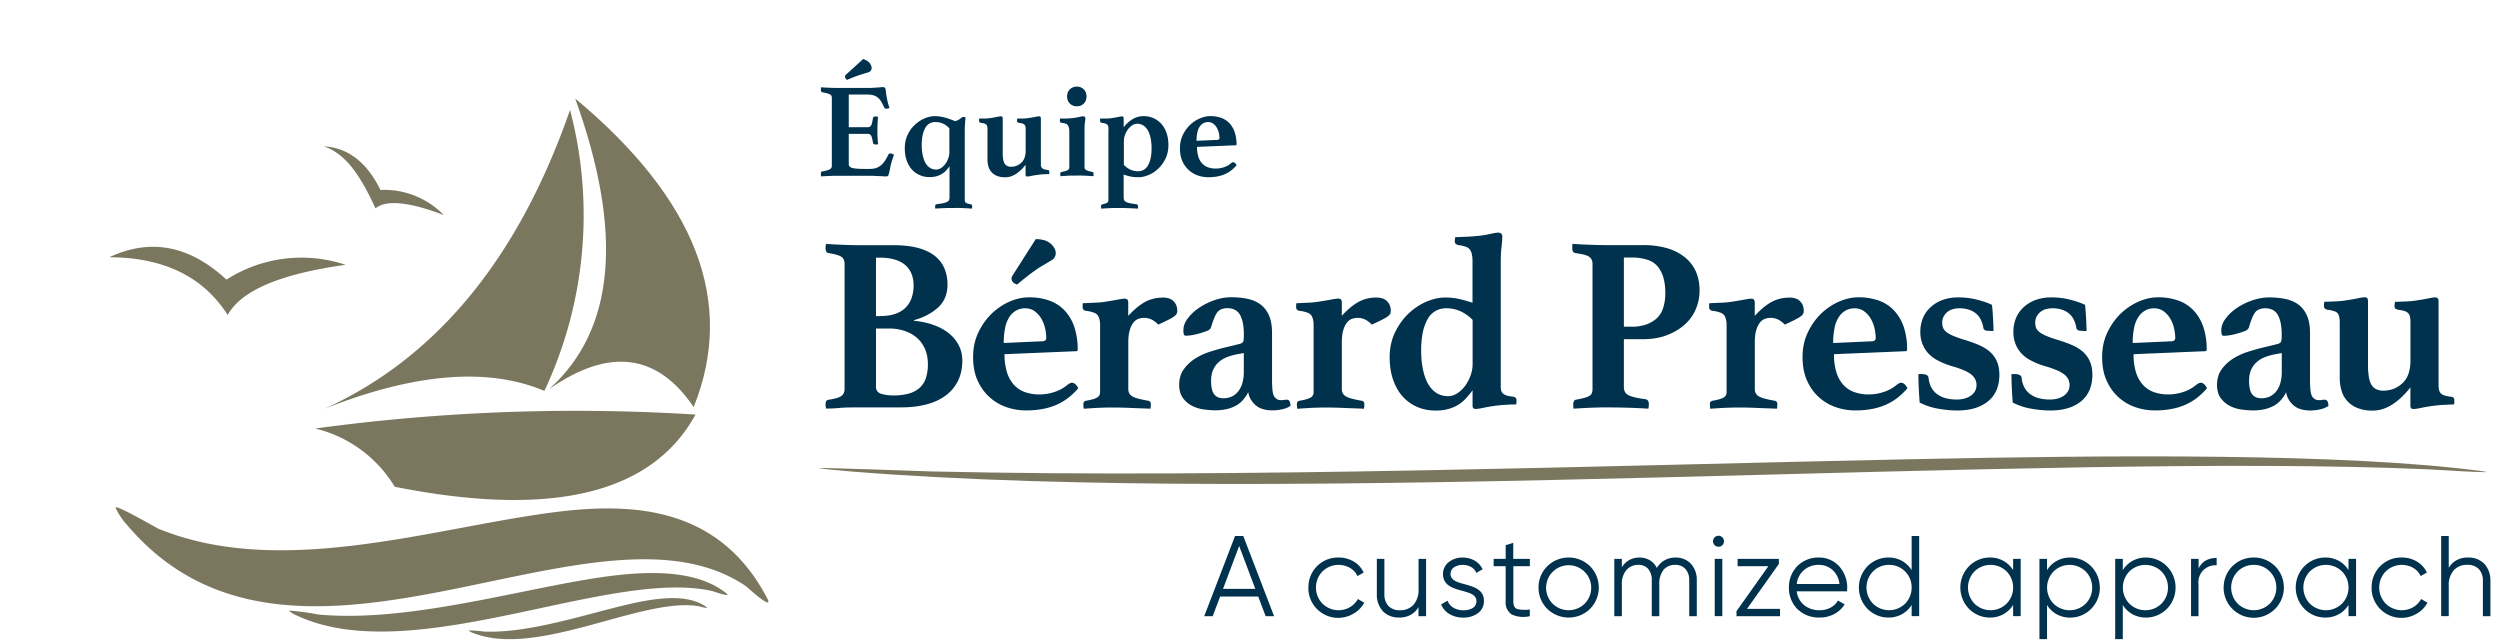 <svg id="aea25ac1-a0b5-4670-80f9-9788bfb95007" data-name="Calque 1" xmlns="http://www.w3.org/2000/svg" width="167.5" height="43" viewBox="0 0 167.5 43"><title>logo-ia-berard-presseau-team-M</title><path d="M56.868,6.344V8.522h1.274a.279.279,0,0,0,.144-.035.235.235,0,0,0,.091-.105,1.068,1.068,0,0,0,.059-.185c.018-.076.034-.166.049-.272a.152.152,0,0,1,.018-.059.078.078,0,0,1,.037-.035.191.191,0,0,1,.051-.017.32.32,0,0,1,.065-.006h.036l.051,0,.05.006a.2.2,0,0,1,.035.008c-.006.069-.012.144-.017.225s-.01.167-.014.258-.008.177-.01.254,0,.148,0,.211,0,.113,0,.177,0,.133.007.206.008.153.014.237.013.172.022.265a.127.127,0,0,1-.035.015.479.479,0,0,1-.05.008l-.051,0-.036,0a.208.208,0,0,1-.124-.032.125.125,0,0,1-.047-.095,2.733,2.733,0,0,0-.058-.288.824.824,0,0,0-.064-.177A.229.229,0,0,0,58.274,9a.263.263,0,0,0-.132-.031H56.868V11a.228.228,0,0,0,.059.159.364.364,0,0,0,.176.094,1.882,1.882,0,0,0,.317.048c.132.01.291.016.478.016h.379a1.6,1.6,0,0,0,.249-.019,1.009,1.009,0,0,0,.207-.054,1.057,1.057,0,0,0,.175-.087,1.1,1.1,0,0,0,.155-.116,1.31,1.31,0,0,0,.135-.143,1.513,1.513,0,0,0,.117-.164c.037-.058.073-.12.109-.186s.072-.135.109-.206a.093.093,0,0,1,.044-.048.188.188,0,0,1,.081-.016.182.182,0,0,1,.05.007.343.343,0,0,1,.059.02l.063.028.065.027c-.007.023-.013.047-.02.069s-.014.045-.022.066l-.021.063c-.007.021-.014.043-.02.064s-.028.067-.041.1a.984.984,0,0,0-.03.113c-.01.039-.019.074-.028.106s-.018.059-.026.084-.013.061-.02.1l-.021.108-.023.11-.022.107c-.008.034-.016.067-.024.1s-.015.059-.023.086l-.019.068-.012.041a.111.111,0,0,1-.053.054.2.2,0,0,1-.092.019l-.087,0c-.035,0-.075,0-.12-.007l-.141-.008-.152-.006-.16-.005-.162-.008-.15-.006-.129,0h-2.05c-.087,0-.18,0-.28,0s-.207.005-.321.01-.219.008-.32.014-.2.011-.288.018a.187.187,0,0,1-.013-.042A.281.281,0,0,1,55,11.714v-.087a.192.192,0,0,1,.022-.1.085.085,0,0,1,.068-.041c.115-.021.213-.043.295-.065a1.2,1.2,0,0,0,.2-.07.249.249,0,0,0,.112-.1.3.3,0,0,0,.036-.153V6.57a.5.5,0,0,0-.006-.081.263.263,0,0,0-.02-.067.169.169,0,0,0-.039-.054.267.267,0,0,0-.065-.045.662.662,0,0,0-.088-.039c-.033-.012-.07-.023-.11-.034l-.139-.032-.173-.035a.109.109,0,0,1-.068-.054A.231.231,0,0,1,55,6.019V5.935a.2.2,0,0,1,.005-.042.244.244,0,0,1,.013-.044c.129.009.251.016.366.022s.221.01.32.013.192.006.277.008l.237,0h1.851c.136,0,.262,0,.379-.007s.223-.012.321-.02.181-.016.248-.02.118-.007.154-.007a.179.179,0,0,1,.086.02.146.146,0,0,1,.058.06.556.556,0,0,1,.026.1c.008.044.014.1.02.164s.014.13.024.2.024.135.039.2c.009.051.019.1.03.151s.021.1.033.147.027.1.046.161.039.122.063.191l-.048.018-.051.018a.4.4,0,0,1-.055.014.327.327,0,0,1-.054,0,.179.179,0,0,1-.086-.02.158.158,0,0,1-.059-.061c-.036-.078-.072-.151-.107-.218s-.069-.128-.1-.183a1.216,1.216,0,0,0-.111-.152,1.072,1.072,0,0,0-.124-.12.836.836,0,0,0-.143-.089.918.918,0,0,0-.165-.059,1.4,1.4,0,0,0-.192-.035,2.015,2.015,0,0,0-.228-.012h-1.2Zm.967-2.392a1.246,1.246,0,0,1,.251.118.709.709,0,0,1,.178.154.74.74,0,0,1,.1.167.385.385,0,0,1,.036.158.329.329,0,0,1-.015.1.311.311,0,0,1-.045.089.263.263,0,0,1-.075.069.411.411,0,0,1-.11.048c-.067.018-.13.035-.19.053L57.8,4.96l-.162.05c-.053.017-.106.035-.158.054s-.108.037-.163.058-.113.043-.172.067l-.186.077-.206.086a.527.527,0,0,1-.068-.061.226.226,0,0,1-.041-.057.345.345,0,0,1-.021-.051.21.21,0,0,1-.006-.048.171.171,0,0,1,.011-.065.138.138,0,0,1,.034-.052l.587-.533Z" fill="#00324d"/><path d="M64.636,13.379a.359.359,0,0,0,.017.116.167.167,0,0,0,.051.078.349.349,0,0,0,.116.059,1.776,1.776,0,0,0,.214.054.121.121,0,0,1,.074.039.118.118,0,0,1,.025.08c0,.027,0,.054,0,.083s-.008.057-.014.088l-.257-.017-.281-.014c-.1-.005-.2-.009-.3-.011s-.205,0-.31,0-.235,0-.354,0-.239.006-.359.011-.23.009-.328.014-.184.011-.259.017a.158.158,0,0,1-.015-.04.225.225,0,0,1,0-.046v-.085a.175.175,0,0,1,.009-.061.06.06,0,0,1,.028-.034.269.269,0,0,1,.038-.019.216.216,0,0,1,.043-.014c.1-.011.188-.024.266-.036s.146-.026.2-.039.106-.03.148-.045a.515.515,0,0,0,.105-.051.319.319,0,0,0,.066-.06.21.21,0,0,0,.037-.071.52.52,0,0,0,.017-.084.787.787,0,0,0,.005-.1V11.14c-.038.054-.078.106-.119.156s-.082.1-.124.143a1.3,1.3,0,0,1-.134.124,1.451,1.451,0,0,1-.151.1,1.2,1.2,0,0,1-.168.085,1.48,1.48,0,0,1-.188.063,1.517,1.517,0,0,1-.213.041,1.814,1.814,0,0,1-.238.014,1.792,1.792,0,0,1-.34-.031,1.614,1.614,0,0,1-.315-.1,1.536,1.536,0,0,1-.284-.157,1.465,1.465,0,0,1-.244-.217,1.558,1.558,0,0,1-.2-.277,2,2,0,0,1-.152-.334,2.146,2.146,0,0,1-.095-.385,2.873,2.873,0,0,1-.032-.436,2.265,2.265,0,0,1,.048-.473,1.948,1.948,0,0,1,.142-.425,2.5,2.5,0,0,1,.217-.372A2.119,2.119,0,0,1,61.3,8.36a2.255,2.255,0,0,1,.313-.248,2.153,2.153,0,0,1,.341-.183,2.126,2.126,0,0,1,.349-.111,1.553,1.553,0,0,1,.334-.037,2.185,2.185,0,0,1,.307.022,2.884,2.884,0,0,1,.324.063c.112.029.227.064.346.106s.242.089.369.143a.69.69,0,0,0,.1-.025.489.489,0,0,0,.091-.039c.029-.015.056-.03.082-.046a.75.75,0,0,0,.072-.048l.063-.047.053-.039a.233.233,0,0,1,.047-.027.1.1,0,0,1,.04-.009.412.412,0,0,1,.051,0l.044.01.036.013.031.01c-.018.169-.032.333-.041.493s-.013.314-.013.464v4.551ZM63.615,8.612a1.278,1.278,0,0,0-.424-.326,1.218,1.218,0,0,0-.515-.108.739.739,0,0,0-.694.416,1.753,1.753,0,0,0-.17.487,3.19,3.19,0,0,0-.057.632c0,.115,0,.225.015.333a3.1,3.1,0,0,0,.044.313,2.145,2.145,0,0,0,.073.282,1.726,1.726,0,0,0,.1.242,1.014,1.014,0,0,0,.135.2.852.852,0,0,0,.168.15.679.679,0,0,0,.2.094.9.9,0,0,0,.244.031.5.5,0,0,0,.16-.026.649.649,0,0,0,.159-.078,1.094,1.094,0,0,0,.149-.117,1.285,1.285,0,0,0,.132-.149,1.452,1.452,0,0,0,.11-.173,1.741,1.741,0,0,0,.088-.2,1.173,1.173,0,0,0,.057-.208,1.126,1.126,0,0,0,.019-.208V8.612Z" fill="#00324d"/><path d="M66.166,8.684a.852.852,0,0,0-.017-.187.361.361,0,0,0-.051-.13.258.258,0,0,0-.126-.083,1.178,1.178,0,0,0-.248-.052.176.176,0,0,1-.094-.045.106.106,0,0,1-.032-.081V8.034a.228.228,0,0,1,0-.045.244.244,0,0,1,.014-.046h.065l.089,0,.1,0,.107,0,.109-.006.112-.008c.037,0,.073-.006.107-.011s.065-.01.1-.015c.068-.009.136-.02.2-.031s.131-.024.193-.038.117-.024.161-.03a.661.661,0,0,1,.1-.01.2.2,0,0,1,.067.009.063.063,0,0,1,.037.027.113.113,0,0,1,.017.042.249.249,0,0,1,.006.057v2.312a2.54,2.54,0,0,0,.033.444.808.808,0,0,0,.1.284.424.424,0,0,0,.171.152.558.558,0,0,0,.249.051,1.035,1.035,0,0,0,.377-.068,1,1,0,0,0,.318-.2.84.84,0,0,0,.217-.342,1.454,1.454,0,0,0,.072-.481V8.684c0-.036,0-.07,0-.1s-.006-.058-.01-.084a.31.31,0,0,0-.022-.071.259.259,0,0,0-.038-.061.28.28,0,0,0-.054-.048.357.357,0,0,0-.076-.036.648.648,0,0,0-.1-.029c-.04-.008-.085-.016-.136-.022l-.051-.017L68.185,8.2a.061.061,0,0,1-.031-.032.161.161,0,0,1-.01-.059V8.074l0-.04c0-.015,0-.03,0-.045a.34.34,0,0,1,.009-.046h.071l.087,0,.1,0,.11,0,.112-.006.112-.008c.039,0,.074-.006.108-.011s.066-.01.095-.015c.067-.009.133-.02.2-.031s.131-.024.2-.038.119-.024.163-.03a.706.706,0,0,1,.1-.01.123.123,0,0,1,.095.034.142.142,0,0,1,.032.1v3.007c0,.036,0,.07,0,.1s.006.059.01.085a.326.326,0,0,0,.022.071.247.247,0,0,0,.038.059.2.2,0,0,0,.055.048.371.371,0,0,0,.08.037.711.711,0,0,0,.105.029c.041.009.087.016.138.022a.13.13,0,0,1,.089.034.113.113,0,0,1,.028.083v.09a.173.173,0,0,1,0,.041.1.1,0,0,1-.013.032l-.151,0-.216.011c-.083,0-.159.009-.229.016s-.133.015-.191.025-.131.018-.2.029-.13.024-.2.038-.119.023-.164.03a.683.683,0,0,1-.1.01.24.24,0,0,1-.067-.008.06.06,0,0,1-.037-.024.121.121,0,0,1-.017-.041.293.293,0,0,1-.006-.063v-.65a2.741,2.741,0,0,1-.3.342,2.476,2.476,0,0,1-.336.269,1.517,1.517,0,0,1-.36.172,1.246,1.246,0,0,1-.373.057,1.5,1.5,0,0,1-.492-.075,1.036,1.036,0,0,1-.374-.226.949.949,0,0,1-.237-.379,1.6,1.6,0,0,1-.08-.529V8.684Z" fill="#00324d"/><path d="M72.146,11.764c-.118,0-.227,0-.328,0s-.193.006-.277.011l-.249.014c-.081,0-.16.011-.238.018-.006-.031-.011-.06-.014-.089a.781.781,0,0,1,0-.083.138.138,0,0,1,.008-.053.073.073,0,0,1,.023-.033.279.279,0,0,1,.033-.019.148.148,0,0,1,.035-.013,2.434,2.434,0,0,0,.244-.057.689.689,0,0,0,.153-.061.2.2,0,0,0,.081-.08.242.242,0,0,0,.027-.118V8.819a1.138,1.138,0,0,0-.022-.239.537.537,0,0,0-.067-.175.309.309,0,0,0-.152-.116.934.934,0,0,0-.274-.056.131.131,0,0,1-.087-.045.153.153,0,0,1-.03-.1V8.02a.174.174,0,0,1,.005-.039.171.171,0,0,1,.013-.038h.067l.091,0,.108,0,.114,0,.117-.006.117-.008.113-.009q.054,0,.105-.009c.075-.009.149-.019.221-.031s.142-.026.211-.041.128-.026.174-.034a.8.8,0,0,1,.106-.011.153.153,0,0,1,.109.034.131.131,0,0,1,.036.1c0,.033,0,.072-.007.116s-.011.092-.02.147-.016.118-.021.193-.007.161-.007.257V11.2a.223.223,0,0,0,.03.118.208.208,0,0,0,.088.08.818.818,0,0,0,.156.061c.065.02.142.039.232.057a.118.118,0,0,1,.074.039.114.114,0,0,1,.025.079v.089a.206.206,0,0,1,0,.044.182.182,0,0,1-.014.039q-.112-.01-.234-.018l-.253-.014c-.087,0-.182-.008-.284-.011s-.213,0-.33,0m-.659-5.3a.737.737,0,0,1,.046-.263.624.624,0,0,1,.348-.35.686.686,0,0,1,.256-.047.7.7,0,0,1,.262.047.59.59,0,0,1,.208.139.614.614,0,0,1,.135.211.737.737,0,0,1,.045.263.727.727,0,0,1-.045.262.6.6,0,0,1-.135.211.577.577,0,0,1-.208.139.7.7,0,0,1-.262.046.686.686,0,0,1-.256-.046.624.624,0,0,1-.348-.35.727.727,0,0,1-.046-.262" fill="#00324d"/><path d="M74.273,8.693a.941.941,0,0,0-.016-.188.4.4,0,0,0-.05-.133.266.266,0,0,0-.128-.087,1.131,1.131,0,0,0-.248-.052.188.188,0,0,1-.095-.045.112.112,0,0,1-.031-.082V8.025a.2.2,0,0,1,0-.043.132.132,0,0,1,.015-.039h.065l.087,0,.1,0,.105,0,.11,0,.113-.008.106-.011c.034,0,.066-.009.1-.015.069-.009.137-.019.2-.031s.131-.024.195-.037.116-.024.159-.031a.683.683,0,0,1,.1-.01.2.2,0,0,1,.066.009.067.067,0,0,1,.037.027.111.111,0,0,1,.017.043.234.234,0,0,1,.006.056V8.53a2.306,2.306,0,0,1,.28-.308,2,2,0,0,1,.316-.238,1.411,1.411,0,0,1,.353-.152,1.448,1.448,0,0,1,.388-.051,1.71,1.71,0,0,1,.339.033,1.608,1.608,0,0,1,.316.1,1.57,1.57,0,0,1,.282.161,1.685,1.685,0,0,1,.245.219,1.624,1.624,0,0,1,.2.277,1.88,1.88,0,0,1,.151.333,2.076,2.076,0,0,1,.095.386,2.856,2.856,0,0,1,.032.434,2.244,2.244,0,0,1-.049.48,1.813,1.813,0,0,1-.145.424,2.521,2.521,0,0,1-.22.368,2.216,2.216,0,0,1-.584.556,2.055,2.055,0,0,1-.338.177,1.966,1.966,0,0,1-.346.109,1.591,1.591,0,0,1-.332.036c-.087,0-.171,0-.251-.01a2.263,2.263,0,0,1-.231-.031q-.111-.019-.237-.054c-.083-.024-.172-.052-.265-.085v1.5a.784.784,0,0,0,.006.1.476.476,0,0,0,.018.084.177.177,0,0,0,.036.071.281.281,0,0,0,.067.06.493.493,0,0,0,.1.051,1.126,1.126,0,0,0,.149.044c.057.014.125.027.2.04s.168.025.267.037a.141.141,0,0,1,.088.042.138.138,0,0,1,.03.094.9.9,0,0,1,0,.1.254.254,0,0,1-.013.063c-.079-.006-.168-.012-.267-.017s-.21-.011-.33-.015-.239-.008-.356-.011l-.347,0q-.15,0-.3,0c-.1,0-.2.006-.3.011s-.2.009-.288.015l-.259.017c-.006-.03-.011-.06-.014-.088a.821.821,0,0,1-.005-.084.169.169,0,0,1,.008-.053.076.076,0,0,1,.025-.033.207.207,0,0,1,.032-.019.166.166,0,0,1,.035-.013c.084-.021.154-.041.208-.06a.449.449,0,0,0,.118-.056.162.162,0,0,0,.054-.075.353.353,0,0,0,.017-.115V8.693Zm1.021,2.348a1.459,1.459,0,0,0,.443.324,1.172,1.172,0,0,0,.5.108.776.776,0,0,0,.4-.1.8.8,0,0,0,.288-.308,1.69,1.69,0,0,0,.173-.484,3.169,3.169,0,0,0,.057-.632c0-.114,0-.225-.013-.332S77.118,9.4,77.1,9.3a2.15,2.15,0,0,0-.071-.282,1.43,1.43,0,0,0-.1-.241,1.022,1.022,0,0,0-.135-.2.907.907,0,0,0-.168-.154.7.7,0,0,0-.2-.1.847.847,0,0,0-.236-.032.557.557,0,0,0-.168.026.628.628,0,0,0-.161.078,1.059,1.059,0,0,0-.15.119,1.244,1.244,0,0,0-.136.151,1.56,1.56,0,0,0-.2.375,1.342,1.342,0,0,0-.057.208,1.126,1.126,0,0,0-.019.208v1.58Z" fill="#00324d"/><path d="M82.483,10.932a.438.438,0,0,1,.076-.047.163.163,0,0,1,.067-.016.128.128,0,0,1,.049.011.252.252,0,0,1,.055.03.307.307,0,0,1,.06.06.783.783,0,0,1,.062.1,2.372,2.372,0,0,1-.378.361,2.063,2.063,0,0,1-.431.249,2.364,2.364,0,0,1-.5.146,3.313,3.313,0,0,1-.581.049,2.261,2.261,0,0,1-.349-.028,2.2,2.2,0,0,1-.342-.086,1.665,1.665,0,0,1-.322-.144,1.789,1.789,0,0,1-.287-.208,1.707,1.707,0,0,1-.245-.27,1.908,1.908,0,0,1-.194-.33,1.757,1.757,0,0,1-.125-.4,2.562,2.562,0,0,1-.041-.47,2.265,2.265,0,0,1,.048-.473,1.92,1.92,0,0,1,.145-.425,2.513,2.513,0,0,1,.22-.372,2.2,2.2,0,0,1,.272-.31,2.389,2.389,0,0,1,.312-.248A2.086,2.086,0,0,1,80.4,7.93a1.975,1.975,0,0,1,.345-.112,1.538,1.538,0,0,1,.332-.038,2.152,2.152,0,0,1,.769.127,1.4,1.4,0,0,1,.554.38,1.653,1.653,0,0,1,.335.6,2.522,2.522,0,0,1,.112.783.057.057,0,0,1-.064.064l-1.291.054L80.2,9.84a2.194,2.194,0,0,0,.079.621,1.233,1.233,0,0,0,.237.457.957.957,0,0,0,.393.281,1.477,1.477,0,0,0,.552.094,1.712,1.712,0,0,0,.276-.022,1.774,1.774,0,0,0,.272-.068,1.5,1.5,0,0,0,.254-.113,1.286,1.286,0,0,0,.223-.158M80.942,8.178a.651.651,0,0,0-.316.076.71.71,0,0,0-.245.227,1.08,1.08,0,0,0-.158.389,2.57,2.57,0,0,0-.053.563l.7-.031.7-.031a.167.167,0,0,0,.1-.035.108.108,0,0,0,.033-.084,1.326,1.326,0,0,0-.011-.175,1.6,1.6,0,0,0-.033-.185A1.434,1.434,0,0,0,81.6,8.71a1.281,1.281,0,0,0-.082-.166.811.811,0,0,0-.106-.144.87.87,0,0,0-.132-.118.524.524,0,0,0-.157-.078.644.644,0,0,0-.184-.026" fill="#00324d"/><path d="M61.229,21.491a6.089,6.089,0,0,1,.676.1,4.962,4.962,0,0,1,.621.174,3.938,3.938,0,0,1,.554.242,3.263,3.263,0,0,1,.475.31,2.592,2.592,0,0,1,.387.374,2.435,2.435,0,0,1,.291.436,2.183,2.183,0,0,1,.182.494,2.406,2.406,0,0,1,.061.544,3.393,3.393,0,0,1-.074.723,2.644,2.644,0,0,1-.219.631,2.734,2.734,0,0,1-.352.539,2.771,2.771,0,0,1-.469.441,3.306,3.306,0,0,1-.583.345,4.236,4.236,0,0,1-.7.249,5.7,5.7,0,0,1-.8.15,7.264,7.264,0,0,1-.878.051H57.2l-.358.007c-.126,0-.247.007-.366.014s-.233.016-.345.028l-.2.014-.2.011-.2.006-.188,0-.008-.059-.008-.059a.3.3,0,0,1-.013-.047.248.248,0,0,1,0-.045V27.1a.647.647,0,0,1,.015-.153.19.19,0,0,1,.045-.09.244.244,0,0,1,.064-.048.261.261,0,0,1,.077-.027,3.91,3.91,0,0,0,.5-.1,1.313,1.313,0,0,0,.328-.133.478.478,0,0,0,.182-.2.631.631,0,0,0,.061-.288V17.679a.693.693,0,0,0-.054-.287.442.442,0,0,0-.163-.19,1.188,1.188,0,0,0-.322-.132,4.642,4.642,0,0,0-.532-.112.317.317,0,0,1-.108-.047.169.169,0,0,1-.059-.077.576.576,0,0,1-.025-.1.794.794,0,0,1-.009-.124v-.074a.177.177,0,0,1,.018-.076q0-.033,0-.063a.3.3,0,0,1,.013-.054c.167.011.345.021.533.031s.387.019.6.028.4.014.57.018.324.007.458.007h2.308a8.38,8.38,0,0,1,.979.052,4.76,4.76,0,0,1,.8.157,3.623,3.623,0,0,1,.631.248,2.358,2.358,0,0,1,.489.328,2.25,2.25,0,0,1,.359.4,1.925,1.925,0,0,1,.235.449,2.773,2.773,0,0,1,.132.488,2.924,2.924,0,0,1,.044.507,2.279,2.279,0,0,1-.159.873,1.824,1.824,0,0,1-.476.674,3.448,3.448,0,0,1-.72.5,4.341,4.341,0,0,1-.887.344v.05Zm-2.274-.316a3.942,3.942,0,0,0,.6-.042,2.434,2.434,0,0,0,.49-.125,2.1,2.1,0,0,0,.39-.2,1.536,1.536,0,0,0,.3-.262,1.8,1.8,0,0,0,.222-.311,1.719,1.719,0,0,0,.146-.348,2.632,2.632,0,0,0,.081-.377,2.674,2.674,0,0,0,.028-.393,2.186,2.186,0,0,0-.032-.374,1.992,1.992,0,0,0-.093-.353,1.51,1.51,0,0,0-.162-.321A1.493,1.493,0,0,0,60.7,17.8a1.609,1.609,0,0,0-.31-.224,2.213,2.213,0,0,0-.393-.169,2.706,2.706,0,0,0-.476-.108,4.092,4.092,0,0,0-.561-.036h-.269v3.916h.269Zm-.269,4.717a.527.527,0,0,0,.091.317.5.5,0,0,0,.27.177,2.55,2.55,0,0,0,.386.082,3.414,3.414,0,0,0,.441.027,3.688,3.688,0,0,0,1.009-.124A1.858,1.858,0,0,0,61.6,26a1.5,1.5,0,0,0,.426-.646,2.845,2.845,0,0,0,.142-.952,2.891,2.891,0,0,0-.052-.564,2.137,2.137,0,0,0-.157-.489,2.332,2.332,0,0,0-.245-.413,2.02,2.02,0,0,0-.314-.332,2.385,2.385,0,0,0-.382-.257,2.539,2.539,0,0,0-.439-.186,3.088,3.088,0,0,0-.481-.113,3.357,3.357,0,0,0-.506-.038h-.9v3.881Z" fill="#00324d"/><path d="M71.561,25.758a.668.668,0,0,1,.143-.087.3.3,0,0,1,.124-.029.257.257,0,0,1,.09.018.476.476,0,0,1,.1.056.484.484,0,0,1,.111.111,1.283,1.283,0,0,1,.116.182,4.382,4.382,0,0,1-.7.667,3.778,3.778,0,0,1-.8.463,4.346,4.346,0,0,1-.922.269,6.083,6.083,0,0,1-1.077.091,4,4,0,0,1-.647-.053,4.2,4.2,0,0,1-.635-.156,3.268,3.268,0,0,1-1.134-.653,3.033,3.033,0,0,1-.458-.5,3.515,3.515,0,0,1-.361-.614,3.2,3.2,0,0,1-.235-.735,4.573,4.573,0,0,1-.078-.871,4.075,4.075,0,0,1,.091-.875,3.508,3.508,0,0,1,.27-.788,4.6,4.6,0,0,1,.408-.688,3.985,3.985,0,0,1,.5-.576,4.254,4.254,0,0,1,.576-.458,3.92,3.92,0,0,1,.628-.337,3.765,3.765,0,0,1,.64-.206,2.9,2.9,0,0,1,.614-.068,3.977,3.977,0,0,1,1.424.234,2.579,2.579,0,0,1,1.028.7,3.077,3.077,0,0,1,.621,1.108,4.7,4.7,0,0,1,.207,1.451.1.1,0,0,1-.117.117l-2.393.1-2.392.1a4.092,4.092,0,0,0,.147,1.153,2.277,2.277,0,0,0,.439.848,1.8,1.8,0,0,0,.732.52,2.766,2.766,0,0,0,1.024.174,3.154,3.154,0,0,0,.514-.042,3.254,3.254,0,0,0,.506-.126,2.612,2.612,0,0,0,.473-.209,2.559,2.559,0,0,0,.414-.293m-2.87-5.1a1.2,1.2,0,0,0-.583.14,1.318,1.318,0,0,0-.455.42,1.992,1.992,0,0,0-.294.721,4.877,4.877,0,0,0-.1,1.043l1.3-.058,1.3-.058a.317.317,0,0,0,.188-.063.2.2,0,0,0,.062-.155,2.608,2.608,0,0,0-.021-.326c-.014-.112-.035-.226-.061-.344a2.4,2.4,0,0,0-.108-.336,2.2,2.2,0,0,0-.151-.308,1.65,1.65,0,0,0-.2-.267,1.527,1.527,0,0,0-.243-.218.98.98,0,0,0-.292-.143,1.166,1.166,0,0,0-.341-.048m.712-4.634a2,2,0,0,1,.575.075,1.106,1.106,0,0,1,.421.226,1.135,1.135,0,0,1,.257.309.678.678,0,0,1,.086.325.537.537,0,0,1-.08.294.6.6,0,0,1-.238.208c-.1.062-.2.121-.291.176l-.27.159c-.086.05-.173.1-.259.159s-.173.115-.259.177-.176.125-.266.193-.183.14-.278.215-.2.157-.305.245l-.347.283a1.045,1.045,0,0,1-.183-.088.428.428,0,0,1-.11-.1.388.388,0,0,1-.056-.1.281.281,0,0,1-.019-.1.385.385,0,0,1,.012-.1.367.367,0,0,1,.038-.089l.786-1.237Z" fill="#00324d"/><path d="M77.909,19.937a1.293,1.293,0,0,1,.424.062.75.75,0,0,1,.3.188.828.828,0,0,1,.183.285.965.965,0,0,1,.061.351.522.522,0,0,1-.011.109.385.385,0,0,1-.032.092.366.366,0,0,1-.066.088.972.972,0,0,1-.117.1c-.048.033-.1.069-.169.107s-.14.078-.224.119-.18.088-.289.14-.229.108-.363.169a2.226,2.226,0,0,0-.257-.223,1.176,1.176,0,0,0-.237-.136,1.224,1.224,0,0,0-.224-.069,1.032,1.032,0,0,0-.219-.023,1.2,1.2,0,0,0-.2.016,1.349,1.349,0,0,0-.194.05.673.673,0,0,0-.182.1.846.846,0,0,0-.161.161,1.235,1.235,0,0,0-.137.224,1.86,1.86,0,0,0-.106.286,2.243,2.243,0,0,0-.07.364,4.213,4.213,0,0,0-.023.457v3.11a.6.6,0,0,0,.068.291.536.536,0,0,0,.2.2,1.667,1.667,0,0,0,.4.153,6.537,6.537,0,0,0,.658.139.227.227,0,0,1,.137.072.22.22,0,0,1,.046.146c0,.078,0,.144-.008.2a.5.5,0,0,1-.025.121c-.073-.006-.154-.01-.243-.015l-.292-.01-.327-.011-.342-.014-.35-.015-.344-.01c-.114,0-.223-.006-.325-.007l-.287,0c-.212,0-.408,0-.589.007s-.347.01-.5.019l-.44.026c-.142.01-.28.02-.415.032a.567.567,0,0,1-.024-.121c0-.053-.008-.119-.008-.2a.215.215,0,0,1,.046-.146.224.224,0,0,1,.137-.072,4.354,4.354,0,0,0,.452-.1,1.289,1.289,0,0,0,.284-.113.384.384,0,0,0,.151-.151.453.453,0,0,0,.05-.218v-4.5a1.541,1.541,0,0,0-.036-.347.935.935,0,0,0-.106-.272.539.539,0,0,0-.27-.2,2.216,2.216,0,0,0-.525-.122.281.281,0,0,1-.175-.079.242.242,0,0,1-.058-.172v-.134a.336.336,0,0,1,.008-.074.161.161,0,0,1,.024-.058l.122,0c.048,0,.1,0,.163-.007l.192-.008.209-.009.219-.01.217-.013c.072-.006.141-.014.2-.022s.124-.018.18-.029c.122-.017.247-.036.374-.057s.256-.044.387-.069.24-.044.328-.056a1.6,1.6,0,0,1,.2-.018.227.227,0,0,1,.175.062.267.267,0,0,1,.058.189v.9a6.026,6.026,0,0,1,.574-.55,3.5,3.5,0,0,1,.548-.379,2.381,2.381,0,0,1,.565-.219,2.581,2.581,0,0,1,.623-.073" fill="#00324d"/><path d="M86.21,26.779a.206.206,0,0,1,.188.1.62.62,0,0,1,.063.314,1.321,1.321,0,0,1-.245.132,1.81,1.81,0,0,1-.3.094,2.824,2.824,0,0,1-.661.075,2.161,2.161,0,0,1-.664-.092,1.281,1.281,0,0,1-.489-.276,1.553,1.553,0,0,1-.319-.4,1.3,1.3,0,0,1-.15-.456,2.386,2.386,0,0,1-.392.571,1.755,1.755,0,0,1-.5.373,2.528,2.528,0,0,1-.609.208,3.424,3.424,0,0,1-.7.069c-.118,0-.241-.005-.371-.015s-.265-.024-.407-.043a2.549,2.549,0,0,1-.41-.091,2.339,2.339,0,0,1-.377-.152,1.76,1.76,0,0,1-.332-.221,1.828,1.828,0,0,1-.278-.3,1.163,1.163,0,0,1-.188-.389,1.823,1.823,0,0,1-.063-.5,1.97,1.97,0,0,1,.079-.573,1.6,1.6,0,0,1,.239-.481,2.709,2.709,0,0,1,.357-.4,2.933,2.933,0,0,1,.437-.328,4.475,4.475,0,0,1,.5-.263,4.847,4.847,0,0,1,.546-.2q.283-.087.552-.161t.519-.132l.221-.052.23-.056.21-.053.158-.039a.59.59,0,0,0,.15-.061.214.214,0,0,0,.084-.082.474.474,0,0,0,.038-.165c.008-.08.013-.184.013-.311a4.035,4.035,0,0,0-.063-.755,1.95,1.95,0,0,0-.188-.559.841.841,0,0,0-.339-.345,1.078,1.078,0,0,0-.514-.115,1.032,1.032,0,0,0-.417.076.641.641,0,0,0-.278.225,2.1,2.1,0,0,0-.2.389,5.531,5.531,0,0,0-.19.565.344.344,0,0,1-.1.161.561.561,0,0,1-.2.114c-.08.031-.172.063-.274.095s-.214.065-.336.1c-.067.017-.135.032-.2.046s-.137.027-.207.038-.136.019-.2.025-.121.009-.177.009a.174.174,0,0,1-.084-.019.121.121,0,0,1-.05-.057.377.377,0,0,1-.026-.111,1.812,1.812,0,0,1-.008-.182,1.18,1.18,0,0,1,.077-.414,1.586,1.586,0,0,1,.233-.4,2.966,2.966,0,0,1,.349-.38,3.536,3.536,0,0,1,.429-.332,4.056,4.056,0,0,1,.491-.277A4.558,4.558,0,0,1,81.4,20.1a3.916,3.916,0,0,1,.55-.138,3.224,3.224,0,0,1,.529-.046c.207,0,.4.009.59.027a4.618,4.618,0,0,1,.531.082,2.333,2.333,0,0,1,.466.15,1.949,1.949,0,0,1,.4.234,1.672,1.672,0,0,1,.32.32,2.032,2.032,0,0,1,.24.413,2.276,2.276,0,0,1,.151.524,3.949,3.949,0,0,1,.05.653V25.26c0,.195,0,.363.006.5s.011.258.02.347a1.81,1.81,0,0,0,.035.233.767.767,0,0,0,.056.168.549.549,0,0,0,.193.224.5.5,0,0,0,.275.076c.045,0,.086,0,.124,0a.911.911,0,0,0,.1-.013c.031-.006.061-.01.09-.013s.058,0,.086,0m-2.877-3.128-.184.033-.184.034c-.128.022-.253.049-.373.081a3.609,3.609,0,0,0-.347.111,2.236,2.236,0,0,0-.312.146,1.76,1.76,0,0,0-.265.189,1.411,1.411,0,0,0-.217.233,1.606,1.606,0,0,0-.168.285,1.52,1.52,0,0,0-.106.342,2.12,2.12,0,0,0-.036.4,2.507,2.507,0,0,0,.053.554.884.884,0,0,0,.156.356.654.654,0,0,0,.258.2.905.905,0,0,0,.354.065,1.311,1.311,0,0,0,.568-.118,1.2,1.2,0,0,0,.435-.351,1.594,1.594,0,0,0,.275-.56,2.72,2.72,0,0,0,.093-.745V23.651Z" fill="#00324d"/><path d="M92.215,19.937A1.3,1.3,0,0,1,92.64,20a.757.757,0,0,1,.3.188.84.84,0,0,1,.182.285.965.965,0,0,1,.061.351.525.525,0,0,1-.01.109.386.386,0,0,1-.033.092.342.342,0,0,1-.066.088.836.836,0,0,1-.117.1c-.047.033-.1.069-.169.107s-.14.078-.224.119-.18.088-.289.14-.229.108-.363.169a2.226,2.226,0,0,0-.257-.223,1.124,1.124,0,0,0-.237-.136,1.238,1.238,0,0,0-.223-.069,1.041,1.041,0,0,0-.22-.023,1.2,1.2,0,0,0-.2.016,1.349,1.349,0,0,0-.194.05.673.673,0,0,0-.182.1.876.876,0,0,0-.161.161,1.179,1.179,0,0,0-.136.224,1.673,1.673,0,0,0-.106.286,2.047,2.047,0,0,0-.07.364,3.959,3.959,0,0,0-.024.457v3.11a.6.6,0,0,0,.068.291.536.536,0,0,0,.2.2,1.7,1.7,0,0,0,.4.153,6.537,6.537,0,0,0,.658.139.224.224,0,0,1,.137.072.215.215,0,0,1,.046.146c0,.078,0,.144-.008.2a.567.567,0,0,1-.024.121c-.073-.006-.155-.01-.244-.015l-.292-.01-.327-.011-.342-.014-.35-.015-.344-.01c-.114,0-.222-.006-.324-.007l-.288,0c-.211,0-.408,0-.589.007s-.346.01-.5.019l-.439.026c-.143.01-.281.02-.415.032a.5.5,0,0,1-.025-.121c-.005-.053-.008-.119-.008-.2a.22.22,0,0,1,.046-.146.227.227,0,0,1,.137-.072,4.294,4.294,0,0,0,.452-.1,1.289,1.289,0,0,0,.284-.113.378.378,0,0,0,.151-.151.442.442,0,0,0,.05-.218v-4.5a1.541,1.541,0,0,0-.036-.347.908.908,0,0,0-.106-.272.53.53,0,0,0-.27-.2,2.192,2.192,0,0,0-.525-.122.284.284,0,0,1-.175-.079.242.242,0,0,1-.058-.172v-.134a.336.336,0,0,1,.008-.074.207.207,0,0,1,.024-.058l.122,0c.048,0,.1,0,.163-.007l.192-.008.209-.009.219-.01L88,20.256c.073-.006.141-.014.2-.022s.124-.018.18-.029c.123-.017.247-.036.374-.057s.256-.044.387-.069.24-.044.328-.056a1.6,1.6,0,0,1,.2-.018.227.227,0,0,1,.175.062.267.267,0,0,1,.058.189v.9a6.026,6.026,0,0,1,.574-.55,3.544,3.544,0,0,1,.548-.379,2.381,2.381,0,0,1,.565-.219,2.587,2.587,0,0,1,.623-.073" fill="#00324d"/><path d="M100.55,25.742c0,.066,0,.129,0,.186s.007.109.013.156a.472.472,0,0,0,.033.133.45.45,0,0,0,.067.111.441.441,0,0,0,.105.089.792.792,0,0,0,.146.069,1.553,1.553,0,0,0,.2.053c.076.015.161.028.256.039a.318.318,0,0,1,.175.071.191.191,0,0,1,.059.146v.168a.286.286,0,0,1-.009.075.209.209,0,0,1-.024.059q-.109,0-.279.006c-.112,0-.245.01-.4.019s-.3.018-.424.031-.247.027-.354.044c-.122.017-.244.035-.365.057s-.242.044-.363.07-.221.043-.3.055a1.286,1.286,0,0,1-.19.019.421.421,0,0,1-.123-.015.131.131,0,0,1-.069-.044.21.21,0,0,1-.032-.077.546.546,0,0,1-.01-.115v-1c-.072.1-.146.2-.222.289s-.152.18-.23.263a2.368,2.368,0,0,1-.249.232,2.472,2.472,0,0,1-.278.2,2.44,2.44,0,0,1-.311.156,3,3,0,0,1-.35.12,2.8,2.8,0,0,1-.393.075,3.661,3.661,0,0,1-.443.025,3.307,3.307,0,0,1-.629-.058,2.984,2.984,0,0,1-.584-.176,2.8,2.8,0,0,1-.525-.29,2.875,2.875,0,0,1-.454-.4,2.955,2.955,0,0,1-.372-.513,3.669,3.669,0,0,1-.28-.617,3.987,3.987,0,0,1-.176-.714,5.324,5.324,0,0,1-.058-.808,4.136,4.136,0,0,1,.09-.876,3.442,3.442,0,0,1,.27-.788,4.687,4.687,0,0,1,.407-.688,4.031,4.031,0,0,1,.5-.575,4.308,4.308,0,0,1,.577-.458,3.842,3.842,0,0,1,.628-.337,3.63,3.63,0,0,1,.64-.207,2.854,2.854,0,0,1,.614-.069,4.646,4.646,0,0,1,.466.023,3.526,3.526,0,0,1,.429.069c.137.03.282.067.437.11s.319.093.492.149V17.494a2.109,2.109,0,0,0-.042-.449.9.9,0,0,0-.125-.312.589.589,0,0,0-.281-.2,1.962,1.962,0,0,0-.506-.111.638.638,0,0,1-.091-.038.511.511,0,0,1-.076-.046.152.152,0,0,1-.051-.071.338.338,0,0,1-.016-.113.889.889,0,0,1,.009-.117c.005-.045.014-.1.025-.151.039,0,.084,0,.134,0l.167-.006L98,15.872l.209-.009c.072,0,.145-.006.217-.01s.145-.009.218-.015l.209-.017.193-.016c.144-.017.284-.037.42-.059s.265-.048.391-.075.231-.049.316-.063a1.3,1.3,0,0,1,.194-.021.316.316,0,0,1,.214.063.238.238,0,0,1,.071.188c0,.106,0,.22-.013.341s-.021.25-.038.387-.029.284-.037.442-.013.325-.013.5v8.231Zm-1.89-4.316a2.712,2.712,0,0,0-.82-.577,2.239,2.239,0,0,0-.92-.193,1.374,1.374,0,0,0-1.288.761,3.155,3.155,0,0,0-.314.9,6.012,6.012,0,0,0-.1,1.181q0,.318.027.617a5.767,5.767,0,0,0,.081.579,4.281,4.281,0,0,0,.136.523,3.032,3.032,0,0,0,.189.447,1.967,1.967,0,0,0,.251.366,1.635,1.635,0,0,0,.311.278,1.275,1.275,0,0,0,.379.176,1.643,1.643,0,0,0,.449.058.969.969,0,0,0,.3-.048,1.217,1.217,0,0,0,.3-.144,2.04,2.04,0,0,0,.276-.219,2.386,2.386,0,0,0,.243-.274,2.709,2.709,0,0,0,.2-.322,3.089,3.089,0,0,0,.163-.364,2.373,2.373,0,0,0,.106-.385,2.082,2.082,0,0,0,.036-.385V21.426Z" fill="#00324d"/><path d="M108.8,22.73v3.213a.628.628,0,0,0,.081.328.574.574,0,0,0,.246.216,2.106,2.106,0,0,0,.441.144c.185.043.409.081.67.115a.243.243,0,0,1,.176.1.406.406,0,0,1,.058.235,1.176,1.176,0,0,1-.008.141c0,.05-.014.1-.025.16-.161-.012-.343-.023-.545-.032s-.425-.019-.667-.027-.5-.015-.76-.02-.537-.006-.822-.006c-.2,0-.4,0-.591.006s-.384.011-.571.02-.368.017-.542.027-.342.02-.5.032a.307.307,0,0,1-.025-.072.336.336,0,0,1-.008-.079V27.1a.441.441,0,0,1,.046-.221.188.188,0,0,1,.138-.1c.117-.022.223-.043.318-.064s.178-.042.25-.062a1.511,1.511,0,0,0,.193-.063.815.815,0,0,0,.142-.071.452.452,0,0,0,.1-.083.336.336,0,0,0,.061-.1.59.59,0,0,0,.032-.124,1.025,1.025,0,0,0,.01-.153v-8.38a.645.645,0,0,0-.061-.289.478.478,0,0,0-.182-.2,1.242,1.242,0,0,0-.353-.134,4.978,4.978,0,0,0-.575-.1.293.293,0,0,1-.076-.041.271.271,0,0,1-.058-.059.233.233,0,0,1-.038-.091.716.716,0,0,1-.012-.142v-.15a.291.291,0,0,1,.008-.076.192.192,0,0,1,.025-.058c.157.01.325.021.5.031s.372.018.575.026.4.015.579.019.355.007.517.007h2.527a5.771,5.771,0,0,1,1.593.2,3.388,3.388,0,0,1,1.2.6,2.566,2.566,0,0,1,.753.962,3.1,3.1,0,0,1,.25,1.28,3.161,3.161,0,0,1-.25,1.246,2.884,2.884,0,0,1-.312.556,2.967,2.967,0,0,1-.433.481,3.361,3.361,0,0,1-.546.4,4.113,4.113,0,0,1-.65.312,3.883,3.883,0,0,1-.753.2,5.128,5.128,0,0,1-.852.067H108.8Zm.5-.837a3.085,3.085,0,0,0,.922-.129,2.138,2.138,0,0,0,.725-.389,1.574,1.574,0,0,0,.471-.7,3.169,3.169,0,0,0,.157-1.057,3.668,3.668,0,0,0-.123-1,2.1,2.1,0,0,0-.371-.744,1.471,1.471,0,0,0-.692-.465,3.32,3.32,0,0,0-1.089-.155h-.5v4.633h.5Z" fill="#00324d"/><path d="M119.885,19.937a1.293,1.293,0,0,1,.424.062.757.757,0,0,1,.3.188.858.858,0,0,1,.183.285.965.965,0,0,1,.061.351.522.522,0,0,1-.011.109.385.385,0,0,1-.032.092.366.366,0,0,1-.066.088.972.972,0,0,1-.117.1c-.048.033-.1.069-.17.107s-.139.078-.223.119-.18.088-.289.14l-.363.169a2.149,2.149,0,0,0-.258-.223,1.144,1.144,0,0,0-.236-.136,1.224,1.224,0,0,0-.224-.069,1.032,1.032,0,0,0-.219-.023,1.2,1.2,0,0,0-.2.016,1.316,1.316,0,0,0-.194.05.678.678,0,0,0-.183.1.872.872,0,0,0-.16.161,1.181,1.181,0,0,0-.137.224,1.86,1.86,0,0,0-.106.286,2.243,2.243,0,0,0-.07.364,4.213,4.213,0,0,0-.023.457v3.11a.6.6,0,0,0,.068.291.536.536,0,0,0,.2.2,1.667,1.667,0,0,0,.4.153,6.537,6.537,0,0,0,.658.139.227.227,0,0,1,.137.072.22.22,0,0,1,.045.146,1.834,1.834,0,0,1-.008.2.464.464,0,0,1-.024.121c-.073-.006-.154-.01-.243-.015l-.292-.01-.327-.011-.342-.014-.35-.015-.344-.01c-.115,0-.223-.006-.325-.007l-.287,0c-.212,0-.408,0-.589.007s-.347.01-.5.019l-.44.026c-.142.01-.28.02-.415.032a.464.464,0,0,1-.024-.121c0-.053-.008-.119-.008-.2a.215.215,0,0,1,.046-.146.224.224,0,0,1,.137-.072,4.415,4.415,0,0,0,.452-.1,1.31,1.31,0,0,0,.284-.113.384.384,0,0,0,.151-.151.453.453,0,0,0,.05-.218v-4.5a1.541,1.541,0,0,0-.036-.347.909.909,0,0,0-.107-.272.531.531,0,0,0-.269-.2,2.216,2.216,0,0,0-.525-.122.278.278,0,0,1-.175-.079.242.242,0,0,1-.058-.172v-.134a.285.285,0,0,1,.008-.074.161.161,0,0,1,.024-.058l.122,0c.047,0,.1,0,.162-.007l.193-.008.209-.009.218-.01.218-.013c.072-.006.14-.014.2-.022s.125-.018.181-.029c.122-.017.247-.036.374-.057s.256-.044.387-.069.24-.044.327-.056a1.617,1.617,0,0,1,.2-.018.227.227,0,0,1,.175.062.272.272,0,0,1,.058.189v.9a6.026,6.026,0,0,1,.574-.55,3.5,3.5,0,0,1,.548-.379,2.381,2.381,0,0,1,.565-.219,2.581,2.581,0,0,1,.623-.073" fill="#00324d"/><path d="M127.119,25.759a.587.587,0,0,1,.141-.088.3.3,0,0,1,.124-.029.257.257,0,0,1,.09.018.476.476,0,0,1,.1.056.5.5,0,0,1,.111.111,1.434,1.434,0,0,1,.115.181,4.31,4.31,0,0,1-.7.668,3.729,3.729,0,0,1-.8.463,4.346,4.346,0,0,1-.922.269,6.074,6.074,0,0,1-1.077.091,3.984,3.984,0,0,1-.646-.053,4.065,4.065,0,0,1-.633-.157,3.253,3.253,0,0,1-1.129-.652,3.1,3.1,0,0,1-.455-.5,3.535,3.535,0,0,1-.356-.614,3.162,3.162,0,0,1-.233-.735,4.573,4.573,0,0,1-.078-.871,4.134,4.134,0,0,1,.09-.875,3.51,3.51,0,0,1,.271-.788,4.517,4.517,0,0,1,.407-.688,3.985,3.985,0,0,1,.5-.576,4.237,4.237,0,0,1,.577-.457,3.874,3.874,0,0,1,.627-.338,3.765,3.765,0,0,1,.64-.206,2.854,2.854,0,0,1,.614-.069,3.976,3.976,0,0,1,1.424.235,2.572,2.572,0,0,1,1.028.7,3.077,3.077,0,0,1,.621,1.108,4.736,4.736,0,0,1,.206,1.452.114.114,0,0,1-.029.087.118.118,0,0,1-.087.029l-2.392.1-2.392.1a4.133,4.133,0,0,0,.145,1.153,2.29,2.29,0,0,0,.438.848,1.8,1.8,0,0,0,.729.52,2.751,2.751,0,0,0,1.022.174,3.124,3.124,0,0,0,1.015-.169,2.569,2.569,0,0,0,.472-.208,2.493,2.493,0,0,0,.414-.292m-2.856-5.1a1.211,1.211,0,0,0-.583.14,1.333,1.333,0,0,0-.456.421,2,2,0,0,0-.293.72,4.893,4.893,0,0,0-.1,1.044l1.3-.058,1.3-.058a.317.317,0,0,0,.187-.063.2.2,0,0,0,.063-.155,2.613,2.613,0,0,0-.022-.326,3.473,3.473,0,0,0-.062-.344,2.451,2.451,0,0,0-.107-.337,2.241,2.241,0,0,0-.151-.307,1.617,1.617,0,0,0-.2-.267,1.578,1.578,0,0,0-.244-.218.986.986,0,0,0-.291-.143,1.171,1.171,0,0,0-.341-.049" fill="#00324d"/><path d="M133.155,22.162a.364.364,0,0,1-.184-.055.2.2,0,0,1-.084-.129,1.956,1.956,0,0,0-.192-.594,1.243,1.243,0,0,0-.343-.41,1.483,1.483,0,0,0-.473-.238,2,2,0,0,0-.581-.08,1.626,1.626,0,0,0-.5.071.987.987,0,0,0-.594.523.87.87,0,0,0-.075.36,1.223,1.223,0,0,0,.012.175.985.985,0,0,0,.038.158.551.551,0,0,0,.078.147.812.812,0,0,0,.132.139,1.242,1.242,0,0,0,.189.131,2.48,2.48,0,0,0,.253.127c.095.042.207.086.335.133s.273.094.435.144q.285.084.535.174t.469.186a3.083,3.083,0,0,1,.4.211,2.464,2.464,0,0,1,.335.248,1.8,1.8,0,0,1,.265.3,1.833,1.833,0,0,1,.314.761,2.876,2.876,0,0,1,0,.956,2.527,2.527,0,0,1-.119.448,1.936,1.936,0,0,1-.511.761,2.192,2.192,0,0,1-.4.29,2.774,2.774,0,0,1-.489.22,3.274,3.274,0,0,1-.59.138,4.9,4.9,0,0,1-.7.046q-.268,0-.576-.029t-.654-.088a4.461,4.461,0,0,1-.663-.163,3.961,3.961,0,0,1-.6-.255c-.011-.145-.022-.3-.031-.449s-.019-.315-.027-.479-.014-.329-.019-.492-.007-.326-.007-.487h.218a1.033,1.033,0,0,1,.172.014.693.693,0,0,1,.146.044.268.268,0,0,1,.1.078.225.225,0,0,1,.045.115,1.7,1.7,0,0,0,.171.62,1.359,1.359,0,0,0,.381.459,1.68,1.68,0,0,0,.577.282,2.808,2.808,0,0,0,.762.094,1.948,1.948,0,0,0,.531-.067,1.317,1.317,0,0,0,.422-.2.9.9,0,0,0,.276-.31.837.837,0,0,0,.092-.393.865.865,0,0,0-.081-.373.966.966,0,0,0-.245-.313,1.947,1.947,0,0,0-.47-.28,6.08,6.08,0,0,0-.76-.272,5.2,5.2,0,0,1-1.038-.408,2.344,2.344,0,0,1-.676-.52,2.005,2.005,0,0,1-.37-.634,2.209,2.209,0,0,1-.124-.747,2.414,2.414,0,0,1,.178-.949,2.042,2.042,0,0,1,.533-.74,2.371,2.371,0,0,1,.818-.477,3.157,3.157,0,0,1,1.032-.159,5.037,5.037,0,0,1,.641.04,4.826,4.826,0,0,1,.621.119q.306.08.55.165a3.617,3.617,0,0,1,.43.178c0,.045.01.1.015.157s.011.127.017.2.011.153.017.234.01.164.016.251.01.172.015.255.007.166.01.247.006.156.007.224,0,.13,0,.186l-.21-.009Z" fill="#00324d"/><path d="M139.386,22.162a.368.368,0,0,1-.184-.055.2.2,0,0,1-.084-.129,1.956,1.956,0,0,0-.192-.594,1.231,1.231,0,0,0-.343-.41,1.478,1.478,0,0,0-.472-.238,2.012,2.012,0,0,0-.582-.08,1.631,1.631,0,0,0-.5.071.966.966,0,0,0-.368.214.989.989,0,0,0-.226.309.87.87,0,0,0-.075.36,1.091,1.091,0,0,0,.013.175.888.888,0,0,0,.037.158.551.551,0,0,0,.078.147.812.812,0,0,0,.132.139,1.255,1.255,0,0,0,.19.131,2.38,2.38,0,0,0,.253.127c.095.042.206.086.335.133s.273.094.434.144c.19.056.368.114.536.174s.323.121.468.186a3.083,3.083,0,0,1,.4.211,2.4,2.4,0,0,1,.335.248,1.76,1.76,0,0,1,.265.3,1.806,1.806,0,0,1,.195.35,1.876,1.876,0,0,1,.119.411,2.876,2.876,0,0,1,0,.956,2.527,2.527,0,0,1-.119.448,1.925,1.925,0,0,1-.207.407,2.016,2.016,0,0,1-.3.354,2.228,2.228,0,0,1-.4.29,2.785,2.785,0,0,1-.49.22,3.274,3.274,0,0,1-.59.138,4.888,4.888,0,0,1-.7.046c-.179,0-.37-.01-.575-.029s-.423-.049-.655-.088a4.417,4.417,0,0,1-.662-.163,3.973,3.973,0,0,1-.6-.255c-.011-.145-.021-.3-.031-.449s-.019-.315-.027-.479-.014-.329-.019-.492-.006-.326-.006-.487h.217a1.024,1.024,0,0,1,.172.014.693.693,0,0,1,.146.044.268.268,0,0,1,.1.078.235.235,0,0,1,.046.115,1.7,1.7,0,0,0,.171.62,1.359,1.359,0,0,0,.381.459,1.663,1.663,0,0,0,.577.282,2.805,2.805,0,0,0,.761.094,1.943,1.943,0,0,0,.531-.067,1.333,1.333,0,0,0,.423-.2.9.9,0,0,0,.275-.31.826.826,0,0,0,.093-.393.852.852,0,0,0-.082-.373.953.953,0,0,0-.245-.313,1.928,1.928,0,0,0-.47-.28,6.059,6.059,0,0,0-.759-.272,5.21,5.21,0,0,1-1.039-.408,2.344,2.344,0,0,1-.676-.52,2.024,2.024,0,0,1-.37-.634,2.209,2.209,0,0,1-.123-.747,2.432,2.432,0,0,1,.177-.949,2.045,2.045,0,0,1,.534-.74,2.367,2.367,0,0,1,.817-.477,3.157,3.157,0,0,1,1.032-.159,5.026,5.026,0,0,1,.641.04,4.826,4.826,0,0,1,.621.119c.2.053.387.108.551.165a3.6,3.6,0,0,1,.429.178c0,.045.01.1.016.157s.011.127.016.2.012.153.017.234.011.164.017.251.01.172.014.255.008.166.011.247,0,.156.007.224,0,.13,0,.186l-.209-.009Z" fill="#00324d"/><path d="M147.189,25.759a.628.628,0,0,1,.141-.088.305.305,0,0,1,.125-.029.257.257,0,0,1,.09.018.476.476,0,0,1,.1.056.527.527,0,0,1,.111.111,1.557,1.557,0,0,1,.115.181,4.351,4.351,0,0,1-.7.668,3.76,3.76,0,0,1-.8.463,4.32,4.32,0,0,1-.921.269,6.078,6.078,0,0,1-1.078.091,3.972,3.972,0,0,1-.645-.053,4.037,4.037,0,0,1-.633-.157,3.229,3.229,0,0,1-1.129-.652,3.057,3.057,0,0,1-.455-.5,3.6,3.6,0,0,1-.357-.614,3.21,3.21,0,0,1-.233-.735,4.658,4.658,0,0,1-.077-.871,4.134,4.134,0,0,1,.09-.875,3.508,3.508,0,0,1,.27-.788,4.6,4.6,0,0,1,.408-.688,3.985,3.985,0,0,1,.5-.576,4.291,4.291,0,0,1,.576-.457,3.959,3.959,0,0,1,.627-.338,3.775,3.775,0,0,1,.641-.206,2.847,2.847,0,0,1,.614-.069,3.98,3.98,0,0,1,1.424.235,2.579,2.579,0,0,1,1.028.7,3.06,3.06,0,0,1,.62,1.108,4.7,4.7,0,0,1,.207,1.452.1.1,0,0,1-.116.116l-2.392.1-2.392.1a4.133,4.133,0,0,0,.145,1.153,2.29,2.29,0,0,0,.438.848,1.807,1.807,0,0,0,.728.52,2.759,2.759,0,0,0,1.022.174,3.151,3.151,0,0,0,.513-.042,3.115,3.115,0,0,0,.5-.127,2.569,2.569,0,0,0,.472-.208,2.485,2.485,0,0,0,.413-.292m-2.855-5.1a1.215,1.215,0,0,0-.584.14,1.331,1.331,0,0,0-.455.421,1.987,1.987,0,0,0-.293.72,4.888,4.888,0,0,0-.1,1.044l1.3-.058,1.3-.058a.317.317,0,0,0,.187-.063.2.2,0,0,0,.062-.155,2.608,2.608,0,0,0-.021-.326,3.473,3.473,0,0,0-.062-.344,2.451,2.451,0,0,0-.107-.337,2.363,2.363,0,0,0-.151-.307,1.567,1.567,0,0,0-.2-.267,1.527,1.527,0,0,0-.243-.218.986.986,0,0,0-.291-.143,1.176,1.176,0,0,0-.341-.049" fill="#00324d"/><path d="M155.748,26.779a.207.207,0,0,1,.188.1A.62.62,0,0,1,156,27.2a1.354,1.354,0,0,1-.245.132,1.81,1.81,0,0,1-.3.094,2.824,2.824,0,0,1-.661.075,2.172,2.172,0,0,1-.665-.092,1.277,1.277,0,0,1-.488-.276,1.531,1.531,0,0,1-.319-.4,1.3,1.3,0,0,1-.15-.456,2.386,2.386,0,0,1-.392.571,1.755,1.755,0,0,1-.5.373,2.528,2.528,0,0,1-.609.208,3.427,3.427,0,0,1-.705.069c-.117,0-.24-.005-.37-.015s-.265-.024-.407-.043a2.549,2.549,0,0,1-.41-.091,2.339,2.339,0,0,1-.377-.152,1.76,1.76,0,0,1-.332-.221,1.828,1.828,0,0,1-.278-.3,1.163,1.163,0,0,1-.188-.389,1.823,1.823,0,0,1-.063-.5,1.97,1.97,0,0,1,.079-.573,1.581,1.581,0,0,1,.239-.481,2.709,2.709,0,0,1,.357-.4,2.933,2.933,0,0,1,.437-.328,4.475,4.475,0,0,1,.5-.263,4.847,4.847,0,0,1,.546-.2q.283-.087.552-.161t.518-.132c.073-.016.147-.034.222-.052l.23-.056.21-.053.158-.039a.59.59,0,0,0,.15-.061.214.214,0,0,0,.084-.082.474.474,0,0,0,.038-.165c.008-.08.013-.184.013-.311a4.035,4.035,0,0,0-.063-.755,1.95,1.95,0,0,0-.188-.559.841.841,0,0,0-.339-.345,1.079,1.079,0,0,0-.515-.115,1.03,1.03,0,0,0-.416.076.641.641,0,0,0-.278.225,2.1,2.1,0,0,0-.2.389,5.531,5.531,0,0,0-.19.565.344.344,0,0,1-.1.161.561.561,0,0,1-.195.114c-.08.031-.172.063-.274.095s-.214.065-.336.1c-.067.017-.135.032-.2.046s-.137.027-.207.038-.136.019-.2.025-.121.009-.178.009a.173.173,0,0,1-.083-.019.121.121,0,0,1-.05-.057.377.377,0,0,1-.026-.111,1.812,1.812,0,0,1-.008-.182,1.18,1.18,0,0,1,.077-.414,1.586,1.586,0,0,1,.233-.4,2.966,2.966,0,0,1,.349-.38,3.536,3.536,0,0,1,.429-.332,3.981,3.981,0,0,1,.491-.277,4.558,4.558,0,0,1,.537-.216,3.916,3.916,0,0,1,.55-.138,3.224,3.224,0,0,1,.529-.046q.309,0,.59.027a4.618,4.618,0,0,1,.531.082,2.354,2.354,0,0,1,.466.15,1.949,1.949,0,0,1,.4.234,1.7,1.7,0,0,1,.32.32,2.032,2.032,0,0,1,.24.413,2.276,2.276,0,0,1,.151.524,3.949,3.949,0,0,1,.05.653V25.26c0,.195,0,.363.006.5s.011.258.02.347a1.81,1.81,0,0,0,.035.233.767.767,0,0,0,.056.168.555.555,0,0,0,.192.224.506.506,0,0,0,.276.076c.045,0,.086,0,.124,0a.911.911,0,0,0,.1-.013c.031-.006.061-.01.09-.013s.058,0,.086,0m-2.877-3.128-.184.033-.185.034c-.127.022-.252.049-.372.081a3.609,3.609,0,0,0-.347.111,2.134,2.134,0,0,0-.312.146,1.76,1.76,0,0,0-.265.189,1.411,1.411,0,0,0-.217.233,1.548,1.548,0,0,0-.168.285,1.52,1.52,0,0,0-.106.342,2.12,2.12,0,0,0-.036.4,2.507,2.507,0,0,0,.053.554.884.884,0,0,0,.156.356.654.654,0,0,0,.258.2.905.905,0,0,0,.354.065,1.315,1.315,0,0,0,.568-.118,1.192,1.192,0,0,0,.434-.351,1.579,1.579,0,0,0,.276-.56,2.72,2.72,0,0,0,.093-.745V23.651Z" fill="#00324d"/><path d="M156.762,21.592a1.656,1.656,0,0,0-.031-.346.68.68,0,0,0-.093-.238.47.47,0,0,0-.237-.155,2.1,2.1,0,0,0-.458-.1.349.349,0,0,1-.176-.084.207.207,0,0,1-.059-.151v-.134a.391.391,0,0,1,.009-.083.36.36,0,0,1,.025-.083l.121,0,.163-.007.188-.009.2-.009c.067,0,.135,0,.2-.01l.207-.013c.07-.006.136-.014.2-.022s.122-.018.177-.029c.129-.017.254-.036.377-.057s.242-.044.359-.069.216-.044.3-.056a1.38,1.38,0,0,1,.189-.018.38.38,0,0,1,.122.016.13.13,0,0,1,.069.049.278.278,0,0,1,.031.08.48.48,0,0,1,.011.106v4.282a4.788,4.788,0,0,0,.06.822,1.437,1.437,0,0,0,.182.524.775.775,0,0,0,.317.282,1.046,1.046,0,0,0,.462.094,1.919,1.919,0,0,0,.7-.125,1.835,1.835,0,0,0,.59-.377,1.555,1.555,0,0,0,.4-.63,2.7,2.7,0,0,0,.133-.891V21.592c0-.066,0-.128-.006-.185a1.332,1.332,0,0,0-.019-.156.514.514,0,0,0-.04-.133.49.49,0,0,0-.067-.11.463.463,0,0,0-.1-.091.73.73,0,0,0-.14-.069,1.37,1.37,0,0,0-.19-.052c-.074-.015-.158-.028-.253-.039-.033-.011-.065-.022-.094-.034s-.057-.022-.082-.034a.106.106,0,0,1-.056-.058.257.257,0,0,1-.019-.109c0-.017,0-.036,0-.059s0-.047.006-.075.007-.055.011-.083.009-.056.014-.083l.132,0,.161-.007.184-.009.2-.009c.069,0,.139,0,.209-.01l.21-.013c.069-.006.135-.014.2-.022s.121-.018.177-.029q.184-.025.366-.057T162.66,20c.12-.025.22-.044.3-.056a1.4,1.4,0,0,1,.191-.018.232.232,0,0,1,.175.062.274.274,0,0,1,.058.189v5.57q0,.1.006.186a1.351,1.351,0,0,0,.019.157.54.54,0,0,0,.039.131.515.515,0,0,0,.07.112.435.435,0,0,0,.1.089.806.806,0,0,0,.147.07,1.53,1.53,0,0,0,.2.051c.075.016.16.029.255.041a.248.248,0,0,1,.163.062.208.208,0,0,1,.055.154v.167a.3.3,0,0,1-.009.076.16.16,0,0,1-.025.058c-.073,0-.165,0-.278.006l-.4.019c-.154.009-.295.02-.425.032s-.247.027-.352.043c-.123.018-.246.037-.367.057s-.242.044-.362.07-.221.044-.3.056a1.408,1.408,0,0,1-.189.018.457.457,0,0,1-.123-.014.138.138,0,0,1-.07-.043.235.235,0,0,1-.031-.078.543.543,0,0,1-.011-.116v-1.2a5.269,5.269,0,0,1-.564.633,4.42,4.42,0,0,1-.623.5,2.7,2.7,0,0,1-.665.32,2.29,2.29,0,0,1-.69.107,2.773,2.773,0,0,1-.912-.14,1.869,1.869,0,0,1-.694-.42,1.748,1.748,0,0,1-.44-.7,3.005,3.005,0,0,1-.146-.981V21.592Z" fill="#00324d"/><path d="M81.75,39.964l-.25.66-.249.66h-.568L81.715,38.6l1.032-2.687H83.3L84.332,38.6l1.032,2.687H84.8l-.25-.66-.25-.66H81.75Zm1.273-3.385-.54,1.439-.541,1.438h2.164l-.541-1.438Z" fill="#00324d"/><path d="M87.667,39.364a1.972,1.972,0,0,1,2.018-2.011,1.969,1.969,0,0,1,1.022.276,1.657,1.657,0,0,1,.66.73l-.207.119-.207.119a1.243,1.243,0,0,0-.5-.545,1.541,1.541,0,0,0-1.847.233,1.552,1.552,0,0,0,0,2.159,1.539,1.539,0,0,0,1.85.232,1.454,1.454,0,0,0,.522-.543l.212.123.211.123a1.8,1.8,0,0,1-.7.725,2,2,0,0,1-3.042-1.74" fill="#00324d"/><path d="M95.544,41.284h-.506v-.6a1.414,1.414,0,0,1-.553.526,1.574,1.574,0,0,1-.737.165,1.47,1.47,0,0,1-1.1-.427,1.627,1.627,0,0,1-.4-1.147V37.446h.506V39.8a1.122,1.122,0,0,0,.272.8,1.028,1.028,0,0,0,.772.285,1.2,1.2,0,0,0,.875-.328,1.5,1.5,0,0,0,.369-1.1V37.446h.506v3.838Z" fill="#00324d"/><path d="M99.425,40.271a1,1,0,0,1-.386.8,1.6,1.6,0,0,1-1,.308,1.766,1.766,0,0,1-.957-.257,1.316,1.316,0,0,1-.525-.626l.215-.127.215-.126a.9.9,0,0,0,.385.469,1.252,1.252,0,0,0,.667.176,1.225,1.225,0,0,0,.611-.137.526.526,0,0,0,.271-.477c0-.476-.561-.578-1.121-.737s-1.121-.376-1.121-1.082a1.013,1.013,0,0,1,.369-.78,1.445,1.445,0,0,1,.944-.318,1.608,1.608,0,0,1,.825.213,1.292,1.292,0,0,1,.518.57l-.211.122-.21.123a.8.8,0,0,0-.384-.415,1.178,1.178,0,0,0-.538-.122,1.018,1.018,0,0,0-.552.148.531.531,0,0,0-.253.459c0,.475.56.576,1.12.736s1.12.376,1.12,1.083" fill="#00324d"/><path d="M101.392,40.263c0,.33.09.482.274.547a2.566,2.566,0,0,0,.832.027v.446a1.882,1.882,0,0,1-1.2-.107.957.957,0,0,1-.418-.913V37.937h-.805v-.491h.805v-.921l.253-.077.254-.077v1.075H102.5v.491h-1.106v2.326Z" fill="#00324d"/><path d="M103.081,39.364a2,2,0,0,1,.59-1.431,2.052,2.052,0,0,1,2.859,0,2.035,2.035,0,0,1,0,2.864,2.052,2.052,0,0,1-2.859,0,2,2,0,0,1-.59-1.433m3.531,0a1.512,1.512,0,1,0-2.588,1.08,1.534,1.534,0,0,0,2.151,0,1.517,1.517,0,0,0,.437-1.08" fill="#00324d"/><path d="M113.685,38.889v2.395h-.507V38.889a1.1,1.1,0,0,0-.264-.778.9.9,0,0,0-.673-.266.989.989,0,0,0-.754.3,1.451,1.451,0,0,0-.313,1.014v2.126h-.505V38.889a1.138,1.138,0,0,0-.245-.778.841.841,0,0,0-.654-.266,1.053,1.053,0,0,0-.76.3,1.389,1.389,0,0,0-.345,1.014v2.126h-.508V37.446h.508v.56a1.406,1.406,0,0,1,.526-.5,1.378,1.378,0,0,1,.647-.15,1.352,1.352,0,0,1,.705.182,1.2,1.2,0,0,1,.463.517,1.4,1.4,0,0,1,.544-.528,1.462,1.462,0,0,1,.7-.171,1.4,1.4,0,0,1,1.034.407,1.588,1.588,0,0,1,.4,1.128" fill="#00324d"/><path d="M114.772,36.264a.369.369,0,0,1,.37-.368.361.361,0,0,1,.26.109.369.369,0,0,1,0,.518.361.361,0,0,1-.26.11.37.37,0,0,1-.37-.369m.623,5.019h-.508V37.445h.508v3.838Z" fill="#00324d"/><polygon points="119.262 41.284 117.803 41.284 116.345 41.284 116.345 41.115 116.345 40.947 117.412 39.442 118.479 37.937 117.45 37.937 116.421 37.937 116.421 37.691 116.421 37.446 117.803 37.446 119.185 37.446 119.185 37.614 119.185 37.783 118.117 39.288 117.05 40.793 118.156 40.793 119.262 40.793 119.262 41.038 119.262 41.284" fill="#00324d"/><path d="M123.759,39.381c0,.037,0,.078,0,.118s-.007.081-.011.119h-3.369a1.424,1.424,0,0,0,.5.927,1.6,1.6,0,0,0,1.028.34,1.547,1.547,0,0,0,.768-.188,1.213,1.213,0,0,0,.468-.464l.223.13.223.13a1.8,1.8,0,0,1-.675.637,2.1,2.1,0,0,1-1.015.246,2.048,2.048,0,0,1-1.475-.571,2,2,0,0,1-.567-1.441,2.022,2.022,0,0,1,.556-1.428,1.984,1.984,0,0,1,1.448-.582,1.81,1.81,0,0,1,1.392.619,2.139,2.139,0,0,1,.512,1.408m-3.385-.254h2.863a1.479,1.479,0,0,0-.483-.958,1.373,1.373,0,0,0-.9-.324,1.5,1.5,0,0,0-1.005.359,1.464,1.464,0,0,0-.476.923" fill="#00324d"/><path d="M128.586,41.283h-.506v-.751a1.8,1.8,0,0,1-.64.615,1.844,1.844,0,0,1-.911.23,1.966,1.966,0,0,1-1.4-.58,2.048,2.048,0,0,1,0-2.864,1.966,1.966,0,0,1,1.4-.58,1.844,1.844,0,0,1,.911.23,1.8,1.8,0,0,1,.64.615V35.91h.506v5.373Zm-.506-1.919a1.5,1.5,0,0,0-1.513-1.518,1.5,1.5,0,0,0-1.075.439,1.552,1.552,0,0,0,0,2.159,1.534,1.534,0,0,0,2.151,0,1.517,1.517,0,0,0,.437-1.08" fill="#00324d"/><path d="M135.386,41.283h-.507v-.751a1.787,1.787,0,0,1-.64.615,1.844,1.844,0,0,1-.911.23,1.966,1.966,0,0,1-1.4-.58,2.045,2.045,0,0,1,0-2.864,1.966,1.966,0,0,1,1.4-.58,1.844,1.844,0,0,1,.911.23,1.787,1.787,0,0,1,.64.615v-.752h.507v3.837Zm-.507-1.919a1.518,1.518,0,0,0-.437-1.079,1.537,1.537,0,0,0-2.151,0,1.554,1.554,0,0,0,0,2.159,1.534,1.534,0,0,0,2.151,0,1.517,1.517,0,0,0,.437-1.08" fill="#00324d"/><path d="M140.69,39.364A2.016,2.016,0,0,1,140.1,40.8a1.967,1.967,0,0,1-1.4.58,1.843,1.843,0,0,1-.91-.23,1.776,1.776,0,0,1-.639-.615V42.82h-.508V37.446h.508V38.2a1.776,1.776,0,0,1,.639-.615,1.843,1.843,0,0,1,.91-.23,1.967,1.967,0,0,1,1.4.58,2.013,2.013,0,0,1,.585,1.431m-.508,0a1.518,1.518,0,0,0-.437-1.079,1.537,1.537,0,0,0-2.151,0,1.557,1.557,0,0,0,0,2.159,1.534,1.534,0,0,0,2.151,0,1.517,1.517,0,0,0,.437-1.08" fill="#00324d"/><path d="M145.762,39.364a2.016,2.016,0,0,1-.585,1.433,1.966,1.966,0,0,1-1.4.58,1.844,1.844,0,0,1-.911-.23,1.784,1.784,0,0,1-.639-.615V42.82h-.508V37.446h.508V38.2a1.784,1.784,0,0,1,.639-.615,1.844,1.844,0,0,1,.911-.23,1.966,1.966,0,0,1,1.4.58,2.013,2.013,0,0,1,.585,1.431m-.508,0a1.522,1.522,0,0,0-.436-1.079,1.537,1.537,0,0,0-2.151,0,1.554,1.554,0,0,0,0,2.159,1.534,1.534,0,0,0,2.151,0,1.521,1.521,0,0,0,.436-1.08" fill="#00324d"/><path d="M148.516,37.384v.491A1.137,1.137,0,0,0,147.3,39.15v2.134H146.8V37.446h.507v.637a1.191,1.191,0,0,1,.523-.551,1.483,1.483,0,0,1,.69-.148" fill="#00324d"/><path d="M148.985,39.364A2,2,0,0,1,151,37.353a2.023,2.023,0,0,1,1.431.58,2.035,2.035,0,0,1,0,2.864,2.019,2.019,0,0,1-3.449-1.433m3.531,0A1.5,1.5,0,0,0,151,37.846a1.5,1.5,0,0,0-1.075.439,1.554,1.554,0,0,0,0,2.159,1.534,1.534,0,0,0,2.151,0,1.517,1.517,0,0,0,.437-1.08" fill="#00324d"/><path d="M157.857,41.283h-.507v-.751a1.787,1.787,0,0,1-.64.615,1.844,1.844,0,0,1-.911.23,1.966,1.966,0,0,1-1.4-.58,2.045,2.045,0,0,1,0-2.864,1.966,1.966,0,0,1,1.4-.58,1.844,1.844,0,0,1,.911.23,1.787,1.787,0,0,1,.64.615v-.752h.507v3.837Zm-.507-1.919a1.518,1.518,0,0,0-.437-1.079,1.537,1.537,0,0,0-2.151,0,1.554,1.554,0,0,0,0,2.159,1.534,1.534,0,0,0,2.151,0,1.517,1.517,0,0,0,.437-1.08" fill="#00324d"/><path d="M158.9,39.364a1.973,1.973,0,0,1,2.019-2.011,1.969,1.969,0,0,1,1.022.276,1.663,1.663,0,0,1,.66.73l-.207.119-.208.119a1.241,1.241,0,0,0-.495-.545,1.541,1.541,0,0,0-1.847.233,1.552,1.552,0,0,0,0,2.159,1.539,1.539,0,0,0,1.85.232,1.454,1.454,0,0,0,.522-.543l.212.123.211.123a1.8,1.8,0,0,1-.7.725,2,2,0,0,1-3.043-1.74" fill="#00324d"/><path d="M166.859,38.928v2.356h-.506V38.928a1.12,1.12,0,0,0-.271-.8,1.033,1.033,0,0,0-.774-.285,1.2,1.2,0,0,0-.874.328,1.506,1.506,0,0,0-.368,1.1v2.011h-.508V35.911h.508v2.134a1.4,1.4,0,0,1,.552-.527,1.588,1.588,0,0,1,.737-.164,1.466,1.466,0,0,1,1.1.427,1.624,1.624,0,0,1,.4,1.147" fill="#00324d"/><path d="M19.35,40.908a15.75,15.75,0,0,1,1.966.263c5.427.509,11.944-1.267,17.357-2.233,3.5-.627,7.649-1.085,10.009.828.362.29-.922-.154-.956-.163-6.918-1.576-20.077,5.261-27.839,1.637a1.829,1.829,0,0,1-.537-.332" fill="#7b775f" fill-rule="evenodd"/><path d="M31.386,42.239a8.577,8.577,0,0,1,1.074.079c2.962.1,6.479-1.073,9.409-1.774,1.89-.452,4.142-.835,5.462.128.2.148-.506-.053-.526-.056-3.789-.636-10.836,3.509-15.122,1.786a.939.939,0,0,1-.3-.163" fill="#7b775f" fill-rule="evenodd"/><path d="M15.174,18.735a9.316,9.316,0,0,1,7.983-.992q-6.558.906-7.9,3.363Q12.8,17.256,7.326,17.234q4.133-1.937,7.848,1.5" fill="#7b775f" fill-rule="evenodd"/><path d="M25.49,12.727a5.555,5.555,0,0,1,4.243,1.682q-3.5-1.334-4.576-.446c-1.124-2.466-2.1-3.677-3.451-4.157,1.609.093,2.876,1.069,3.784,2.921" fill="#7b775f" fill-rule="evenodd"/><path d="M21.129,28.71A128.968,128.968,0,0,1,46.6,27.776q-4.372,7.976-20.154,4.837a8.561,8.561,0,0,0-5.317-3.9" fill="#7b775f" fill-rule="evenodd"/><path d="M46.475,27.274q-3.658-5.4-9.675-1.21Q43.411,20.115,38.537,6.6q12.174,10.146,7.938,20.677" fill="#7b775f" fill-rule="evenodd"/><path d="M36.473,26.191A27.669,27.669,0,0,0,38.192,7.363q-5.167,14.88-16.443,20.022,9.06-3.587,14.724-1.194" fill="#7b775f" fill-rule="evenodd"/><path d="M7.751,34.033c-.129-.33,2.712,1.33,2.9,1.407,8.026,3.256,17.828.085,25.935-1.048,5.235-.732,11.436-.757,14.806,5.672.516.979-1.357-.751-1.409-.787-10.16-6.9-30.187,9.161-41.458-4.088a4.57,4.57,0,0,1-.775-1.156" fill="#7b775f" fill-rule="evenodd"/><path d="M54.887,31.366c-.367-.064,7.013.208,7.508.22,20.7.475,45.294-.4,65.785-.822,13.228-.27,28.972-.421,38.162.809,1.4.189-3.529-.122-3.662-.128-26.468-1.166-75.8,2.574-105.719.139-.975-.08-1.723-.154-2.074-.218" fill="#7b775f" fill-rule="evenodd"/></svg>